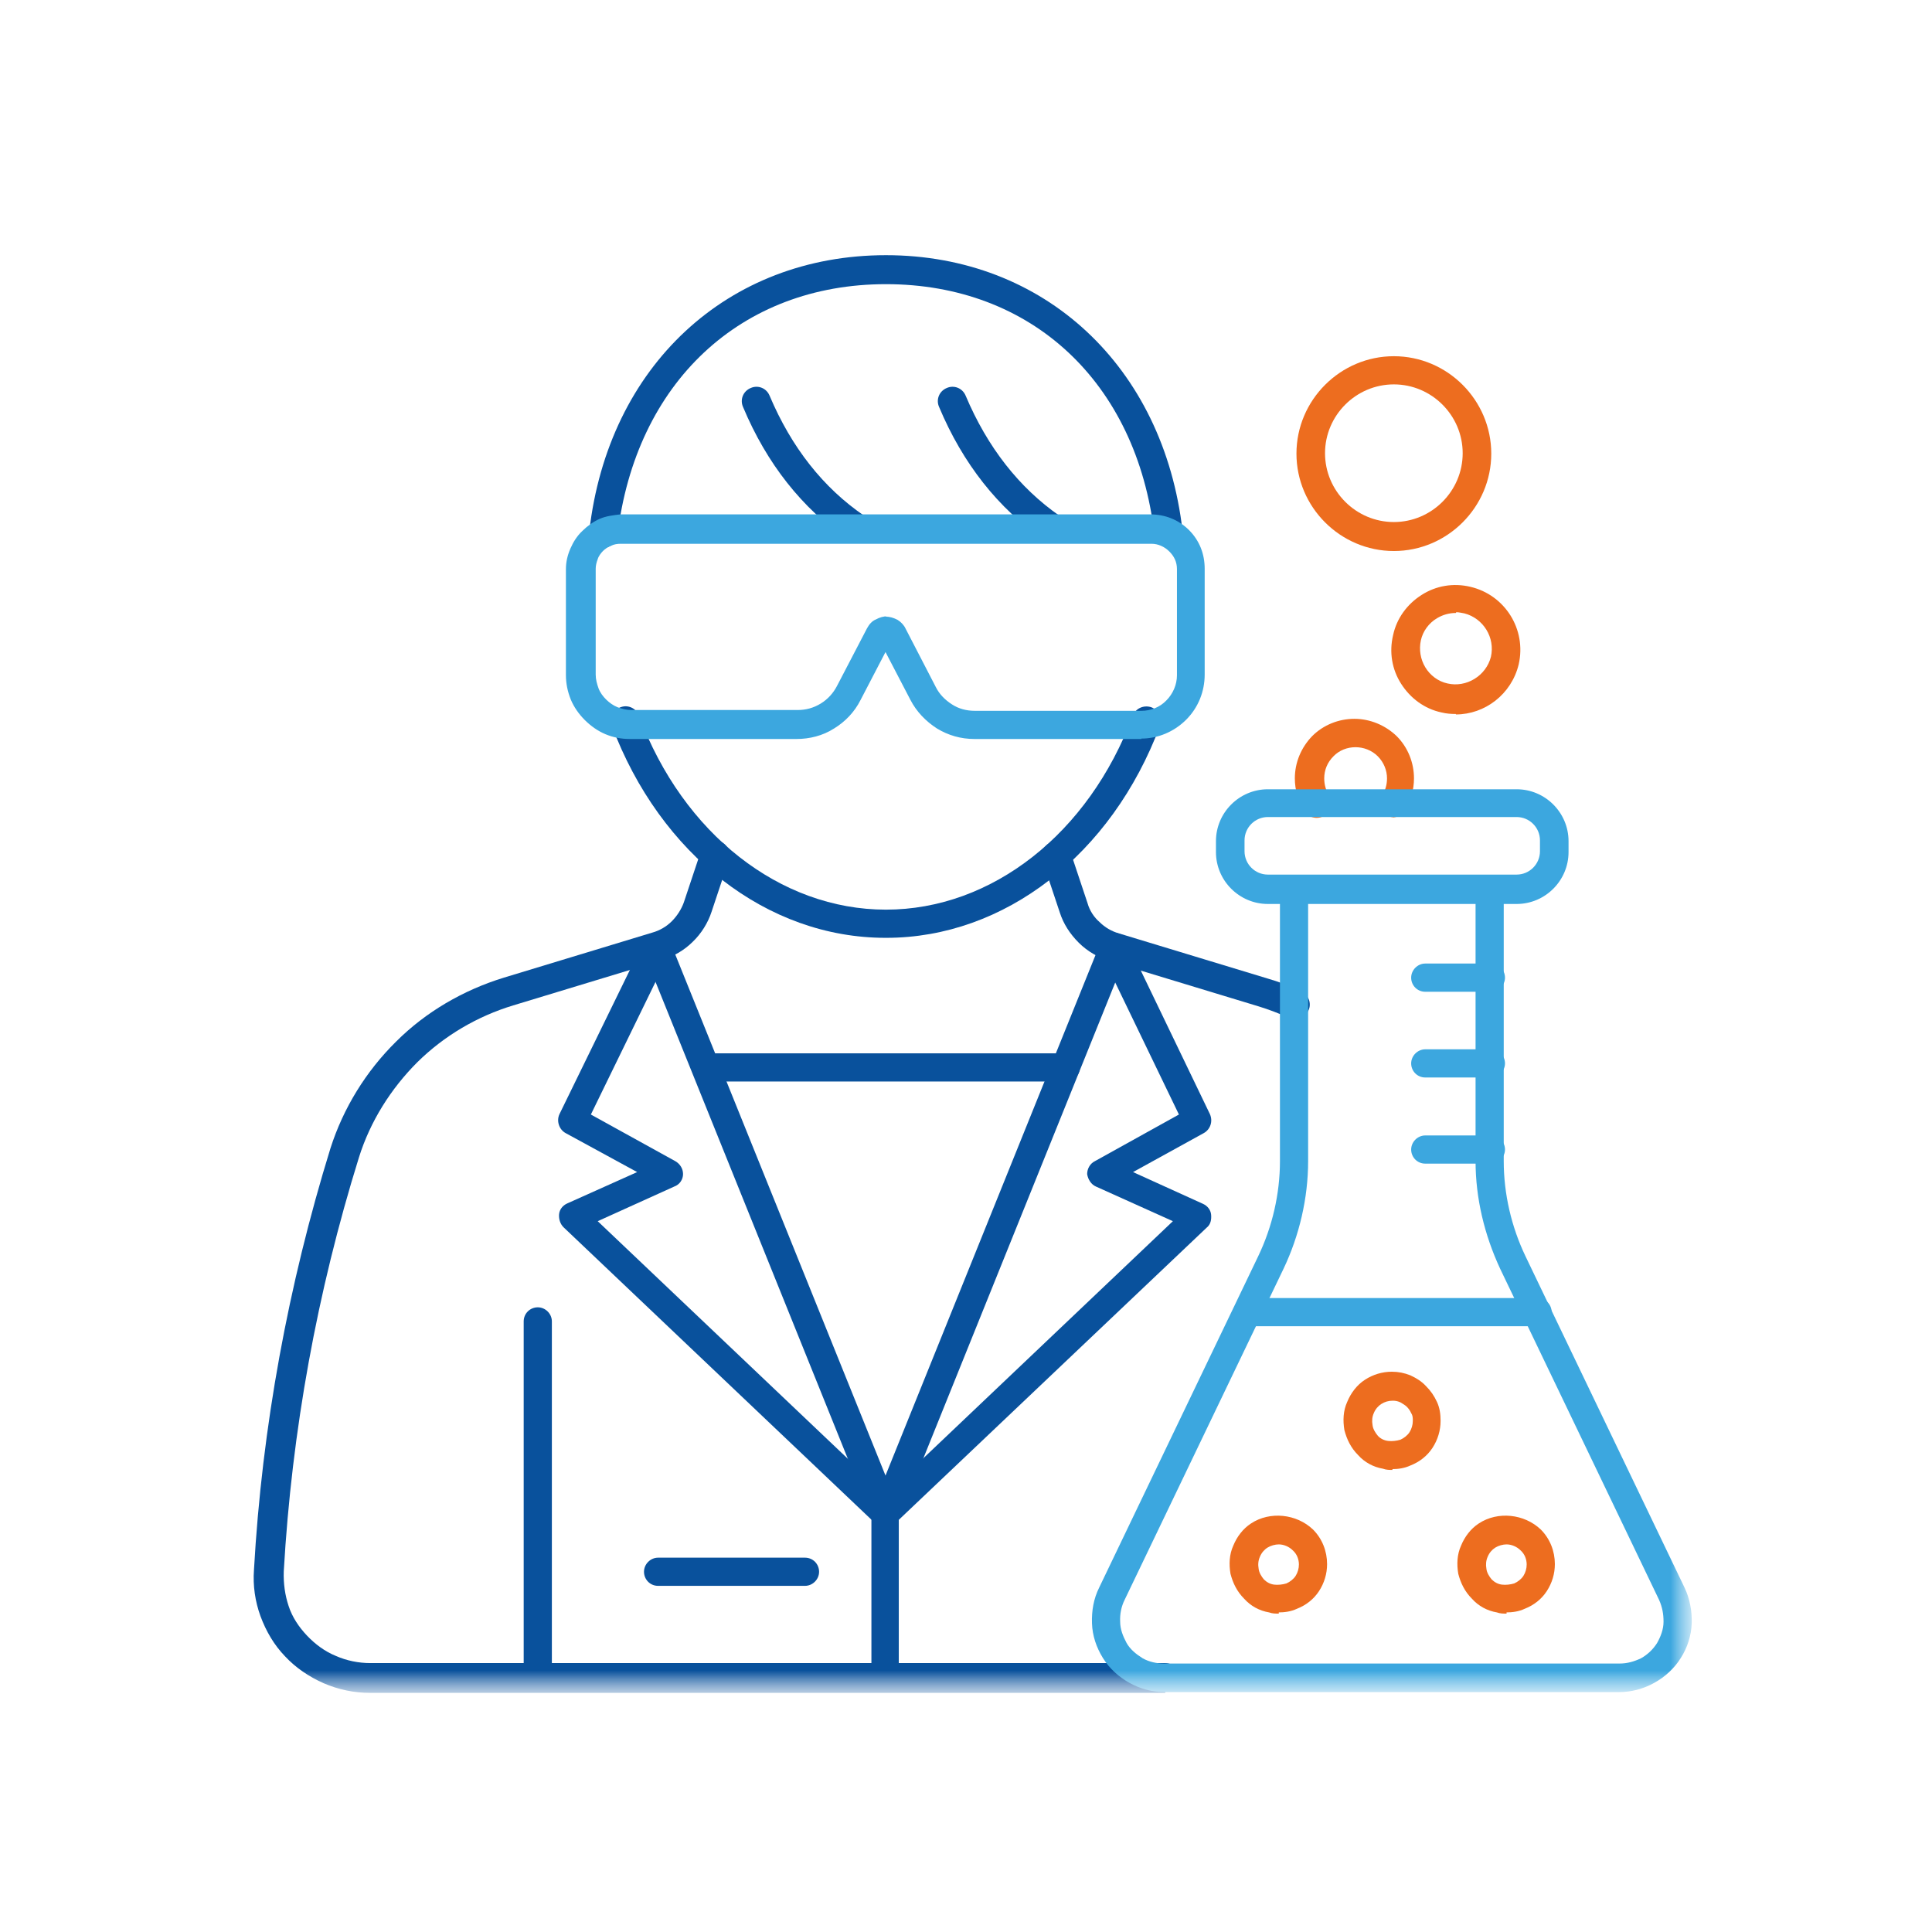 <svg width="48" height="48" viewBox="0 0 48 48" fill="none" xmlns="http://www.w3.org/2000/svg">
<mask id="mask0_147_629" style="mask-type:luminance" maskUnits="userSpaceOnUse" x="5" y="5" width="38" height="38">
<mask id="mask1_147_629" style="mask-type:luminance" maskUnits="userSpaceOnUse" x="5" y="5" width="38" height="38">
<path d="M5 42.28H42.28V5H5V42.28Z" fill="white"/>
</mask>
<g mask="url(#mask1_147_629)">
<path d="M5 5H42.28V42.28H5V5Z" fill="white"/>
</g>
</mask>
<g mask="url(#mask0_147_629)">
<mask id="mask2_147_629" style="mask-type:luminance" maskUnits="userSpaceOnUse" x="5" y="5" width="38" height="38">
<path d="M5 42.28H42.28V5H5V42.28Z" fill="white"/>
</mask>
<g mask="url(#mask2_147_629)">
<path d="M34.64 20.309C34.64 20.309 34.51 20.299 34.45 20.259C34.29 20.149 34.23 19.939 34.34 19.759C34.42 19.639 34.46 19.489 34.46 19.339C34.46 19.139 34.38 18.939 34.23 18.789C33.93 18.489 33.42 18.489 33.13 18.789C32.98 18.939 32.9 19.129 32.9 19.339C32.9 19.489 32.94 19.639 33.02 19.759C33.13 19.919 33.09 20.149 32.91 20.259C32.75 20.369 32.52 20.329 32.41 20.149C32.25 19.909 32.17 19.619 32.17 19.339C32.17 18.939 32.33 18.569 32.6 18.289C32.88 18.009 33.26 17.859 33.65 17.859C34.04 17.859 34.42 18.019 34.7 18.289C34.98 18.569 35.13 18.949 35.13 19.339C35.13 19.619 35.05 19.909 34.89 20.149C34.82 20.259 34.7 20.309 34.59 20.309H34.63H34.64Z" fill="#ED6D1F"/>
<path d="M32.15 25.31C32.15 25.31 32.06 25.31 32 25.28C31.76 25.17 31.52 25.08 31.26 25L27.57 23.88C27.29 23.79 27.02 23.64 26.8 23.42C26.58 23.2 26.42 22.95 26.33 22.67L25.9 21.38C25.83 21.19 25.94 20.99 26.13 20.92C26.32 20.85 26.52 20.96 26.59 21.15L27.02 22.44C27.07 22.62 27.18 22.79 27.32 22.91C27.45 23.04 27.62 23.14 27.8 23.19L31.49 24.31C31.77 24.39 32.06 24.5 32.33 24.63C32.51 24.71 32.59 24.93 32.51 25.1C32.46 25.23 32.32 25.3 32.19 25.3H32.16L32.15 25.31Z" fill="#09519C"/>
<path d="M28.94 42.059H9.19C8.8 42.059 8.41 41.979 8.04 41.819C7.68 41.659 7.35 41.439 7.08 41.149C6.81 40.869 6.61 40.529 6.47 40.149C6.34 39.789 6.28 39.399 6.31 38.999C6.51 35.459 7.16 31.929 8.21 28.529C8.53 27.529 9.09 26.619 9.84 25.879C10.58 25.139 11.51 24.599 12.52 24.289L16.21 23.169C16.39 23.119 16.56 23.019 16.69 22.889C16.82 22.759 16.93 22.589 16.99 22.419L17.42 21.129C17.49 20.939 17.69 20.849 17.88 20.899C18.07 20.969 18.16 21.169 18.11 21.359L17.68 22.649C17.59 22.929 17.42 23.199 17.21 23.399C16.99 23.619 16.73 23.759 16.44 23.859L12.75 24.979C11.86 25.249 11.04 25.729 10.37 26.389C9.71 27.049 9.2 27.859 8.92 28.749C7.88 32.089 7.25 35.549 7.05 39.039C7.04 39.339 7.08 39.629 7.17 39.899C7.26 40.179 7.43 40.429 7.63 40.639C7.83 40.849 8.07 41.029 8.34 41.139C8.61 41.259 8.91 41.319 9.2 41.319H28.95C29.15 41.319 29.3 41.479 29.3 41.669C29.3 41.859 29.14 42.019 28.95 42.019V42.059H28.94Z" fill="#09519C"/>
<path d="M22 37.95C21.85 37.95 21.73 37.86 21.66 37.72L15.99 23.66C15.92 23.47 16 23.27 16.19 23.2C16.37 23.13 16.58 23.21 16.65 23.4L22 36.66L27.35 23.4C27.42 23.21 27.63 23.13 27.81 23.2C28 23.27 28.08 23.48 28.01 23.66L22.34 37.72C22.29 37.85 22.15 37.95 22 37.95Z" fill="#09519C"/>
<path d="M13.361 42.039C13.161 42.039 13.011 41.88 13.011 41.69V32.83C13.011 32.63 13.171 32.48 13.361 32.48C13.551 32.48 13.711 32.639 13.711 32.83V41.69C13.711 41.889 13.551 42.039 13.361 42.039Z" fill="#09519C"/>
<path d="M22 23.3C19.06 23.3 16.4 21.23 15.2 18.03C15.13 17.84 15.23 17.64 15.42 17.57C15.61 17.5 15.81 17.6 15.88 17.79C16.97 20.71 19.38 22.6 22.01 22.6C24.64 22.6 27.05 20.71 28.14 17.79C28.21 17.6 28.41 17.51 28.6 17.57C28.79 17.64 28.88 17.84 28.82 18.03C27.62 21.24 24.95 23.3 22.02 23.3H22Z" fill="#09519C"/>
<path d="M14.991 13.59H14.951C14.751 13.56 14.611 13.39 14.641 13.2C15.111 9.09 18.081 6.34 22.011 6.34C25.941 6.34 28.911 9.1 29.381 13.2C29.411 13.4 29.261 13.58 29.071 13.59C28.871 13.62 28.691 13.47 28.681 13.28C28.241 9.49 25.621 7.06 22.011 7.06C18.401 7.06 15.791 9.51 15.341 13.3C15.311 13.48 15.161 13.61 14.991 13.61V13.59Z" fill="#09519C"/>
<path d="M21.261 13.48C21.191 13.48 21.131 13.47 21.061 13.41C19.93 12.63 19.05 11.52 18.46 10.11C18.381 9.93 18.46 9.72 18.651 9.64C18.831 9.56 19.041 9.64 19.12 9.83C19.66 11.11 20.451 12.12 21.48 12.82C21.64 12.93 21.68 13.16 21.57 13.32C21.5 13.41 21.39 13.47 21.27 13.47H21.261V13.48Z" fill="#09519C"/>
<path d="M26.131 13.48C26.061 13.48 26.001 13.45 25.931 13.41C24.801 12.63 23.921 11.52 23.331 10.11C23.251 9.93 23.331 9.72 23.521 9.64C23.701 9.56 23.911 9.64 23.991 9.83C24.531 11.11 25.321 12.12 26.331 12.82C26.491 12.93 26.531 13.16 26.421 13.32C26.351 13.41 26.241 13.47 26.121 13.47L26.131 13.48Z" fill="#09519C"/>
<path d="M22 37.95C21.91 37.95 21.82 37.92 21.76 37.86L14 30.49C13.92 30.41 13.88 30.29 13.89 30.17C13.9 30.05 13.98 29.95 14.09 29.9L15.83 29.12L14.05 28.15C13.89 28.06 13.82 27.85 13.9 27.68L16 23.38C16.08 23.2 16.3 23.12 16.47 23.22C16.65 23.3 16.73 23.52 16.63 23.69L14.68 27.69L16.78 28.85C16.9 28.92 16.97 29.04 16.97 29.17C16.97 29.3 16.89 29.43 16.75 29.48L14.85 30.34L22.23 37.35C22.38 37.48 22.38 37.71 22.23 37.85C22.16 37.92 22.07 37.96 21.97 37.96H21.98L22 37.95Z" fill="#09519C"/>
<path d="M26.48 26.87H17.54C17.34 26.87 17.19 26.71 17.19 26.52C17.19 26.33 17.35 26.17 17.54 26.17H26.48C26.68 26.17 26.83 26.33 26.83 26.52C26.83 26.71 26.67 26.87 26.48 26.87Z" fill="#09519C"/>
<path d="M22 42.03C21.8 42.03 21.65 41.87 21.65 41.68V37.61C21.65 37.52 21.69 37.42 21.76 37.35L29.14 30.34L27.23 29.48C27.11 29.43 27.03 29.3 27.01 29.17C27.01 29.04 27.08 28.91 27.2 28.85L29.29 27.69L27.36 23.69C27.28 23.51 27.36 23.3 27.52 23.22C27.7 23.14 27.91 23.22 27.99 23.38L30.06 27.68C30.14 27.86 30.07 28.06 29.91 28.15L28.15 29.12L29.89 29.91C30 29.96 30.08 30.06 30.09 30.18C30.1 30.3 30.08 30.42 29.98 30.5L22.33 37.76V41.68C22.33 41.88 22.17 42.03 21.98 42.03H21.99H22Z" fill="#09519C"/>
<path d="M20 39.4H16.35C16.15 39.4 16 39.24 16 39.05C16 38.86 16.16 38.7 16.35 38.7H20C20.2 38.7 20.35 38.86 20.35 39.05C20.35 39.24 20.19 39.4 20 39.4Z" fill="#09519C"/>
<path d="M28.36 18.36H24.21C23.87 18.36 23.561 18.27 23.28 18.1C23 17.92 22.77 17.68 22.62 17.39L22 16.2L21.381 17.39C21.23 17.69 21 17.93 20.721 18.1C20.441 18.28 20.11 18.36 19.791 18.36H15.65C15.431 18.36 15.23 18.32 15.04 18.24C14.851 18.16 14.681 18.04 14.53 17.89C14.38 17.74 14.261 17.57 14.181 17.38C14.101 17.18 14.06 16.98 14.06 16.77V14.14C14.06 13.96 14.101 13.79 14.171 13.63C14.241 13.47 14.331 13.32 14.47 13.19C14.591 13.07 14.741 12.96 14.9 12.89C15.06 12.82 15.241 12.8 15.411 12.78H28.581C28.941 12.78 29.28 12.91 29.541 13.17C29.8 13.43 29.93 13.76 29.93 14.13V16.76C29.93 17.18 29.77 17.58 29.471 17.88C29.171 18.18 28.77 18.35 28.351 18.35L28.36 18.36ZM22 15.32C22.11 15.32 22.201 15.35 22.3 15.4C22.381 15.45 22.46 15.53 22.5 15.62L23.25 17.07C23.34 17.25 23.48 17.39 23.651 17.5C23.82 17.61 24.011 17.66 24.221 17.66H28.36C28.59 17.66 28.82 17.57 28.98 17.4C29.14 17.24 29.241 17.01 29.241 16.78V14.14C29.241 13.96 29.171 13.82 29.05 13.7C28.93 13.58 28.77 13.51 28.61 13.51H15.421C15.341 13.51 15.261 13.52 15.181 13.56C15.101 13.59 15.03 13.64 14.98 13.69C14.931 13.74 14.87 13.82 14.851 13.89C14.82 13.97 14.8 14.05 14.8 14.13V16.76C14.8 16.88 14.831 16.99 14.87 17.1C14.911 17.21 14.98 17.3 15.06 17.38C15.14 17.46 15.241 17.53 15.341 17.57C15.45 17.61 15.56 17.64 15.681 17.64H19.82C20.02 17.64 20.21 17.59 20.39 17.48C20.57 17.37 20.701 17.22 20.791 17.05L21.541 15.61C21.59 15.52 21.66 15.43 21.761 15.39C21.851 15.34 21.951 15.31 22.061 15.31H22.03L22 15.32Z" fill="#3CA7DF"/>
<path d="M40.26 42.04H28.94C28.63 42.04 28.33 41.96 28.06 41.81C27.79 41.66 27.56 41.45 27.4 41.19C27.24 40.93 27.14 40.64 27.13 40.33C27.12 40.02 27.17 39.72 27.31 39.44L31.26 31.21C31.61 30.48 31.8 29.66 31.8 28.85V22.1C31.8 21.9 31.96 21.75 32.15 21.75C32.34 21.75 32.5 21.91 32.5 22.1V28.85C32.5 29.77 32.28 30.7 31.89 31.52L27.94 39.75C27.86 39.91 27.82 40.1 27.83 40.29C27.83 40.48 27.9 40.65 27.99 40.82C28.08 40.98 28.23 41.1 28.39 41.2C28.55 41.29 28.74 41.33 28.92 41.33H40.24C40.43 41.33 40.6 41.28 40.77 41.2C40.93 41.11 41.07 40.98 41.17 40.82C41.26 40.66 41.33 40.48 41.33 40.29C41.33 40.1 41.3 39.93 41.22 39.75L37.27 31.52C36.88 30.68 36.66 29.77 36.66 28.85V22.1C36.66 21.9 36.82 21.75 37.01 21.75C37.2 21.75 37.36 21.91 37.36 22.1V28.85C37.36 29.66 37.55 30.48 37.9 31.21L41.85 39.44C41.98 39.71 42.04 40.02 42.03 40.33C42.02 40.64 41.92 40.94 41.76 41.19C41.6 41.45 41.37 41.66 41.1 41.81C40.83 41.96 40.53 42.04 40.22 42.04H40.25H40.26Z" fill="#3CA7DF"/>
<path d="M37.68 22.459H31.5C30.79 22.459 30.21 21.879 30.21 21.169V20.899C30.21 20.189 30.79 19.609 31.5 19.609H37.68C38.39 19.609 38.97 20.189 38.97 20.899V21.169C38.97 21.879 38.39 22.459 37.68 22.459ZM31.5 20.299C31.18 20.299 30.92 20.559 30.92 20.879V21.149C30.92 21.469 31.18 21.729 31.5 21.729H37.68C38 21.729 38.26 21.469 38.26 21.149V20.879C38.26 20.559 38 20.299 37.68 20.299H31.5Z" fill="#3CA7DF"/>
<path d="M37.041 24.64H35.41C35.211 24.64 35.06 24.48 35.06 24.29C35.06 24.099 35.221 23.939 35.41 23.939H37.041C37.24 23.939 37.391 24.099 37.391 24.29C37.391 24.48 37.23 24.64 37.041 24.64Z" fill="#3CA7DF"/>
<path d="M37.041 26.77H35.41C35.211 26.77 35.06 26.61 35.06 26.42C35.06 26.23 35.221 26.07 35.41 26.07H37.041C37.24 26.07 37.391 26.23 37.391 26.42C37.391 26.61 37.23 26.77 37.041 26.77Z" fill="#3CA7DF"/>
<path d="M37.041 28.91H35.41C35.211 28.91 35.06 28.75 35.06 28.56C35.06 28.37 35.221 28.21 35.41 28.21H37.041C37.24 28.21 37.391 28.37 37.391 28.56C37.391 28.75 37.23 28.91 37.041 28.91Z" fill="#3CA7DF"/>
<path d="M38.2 32.95H31.01C30.81 32.95 30.66 32.79 30.66 32.6C30.66 32.41 30.82 32.25 31.01 32.25H38.2C38.4 32.25 38.55 32.41 38.55 32.6C38.55 32.79 38.39 32.95 38.2 32.95Z" fill="#3CA7DF"/>
<path d="M34.601 36.52C34.521 36.52 34.441 36.52 34.361 36.49C34.121 36.45 33.901 36.33 33.741 36.15C33.561 35.97 33.461 35.76 33.401 35.53C33.361 35.29 33.371 35.05 33.471 34.83C33.561 34.61 33.711 34.41 33.911 34.28C34.111 34.15 34.341 34.08 34.581 34.08C34.741 34.08 34.891 34.11 35.041 34.17C35.191 34.24 35.321 34.32 35.431 34.44C35.551 34.56 35.631 34.68 35.701 34.83C35.771 34.98 35.791 35.14 35.791 35.3C35.791 35.54 35.721 35.77 35.591 35.97C35.461 36.17 35.271 36.32 35.041 36.41C34.891 36.48 34.731 36.5 34.581 36.5H34.591L34.601 36.52ZM34.601 34.8C34.491 34.8 34.401 34.83 34.321 34.88C34.241 34.93 34.171 35.01 34.131 35.11C34.091 35.2 34.081 35.3 34.101 35.41C34.111 35.5 34.171 35.6 34.231 35.67C34.291 35.74 34.391 35.79 34.491 35.8C34.581 35.81 34.691 35.8 34.791 35.77C34.881 35.73 34.971 35.66 35.021 35.58C35.071 35.5 35.101 35.4 35.101 35.3C35.101 35.23 35.101 35.17 35.061 35.11C35.031 35.04 34.991 34.99 34.951 34.95C34.911 34.91 34.841 34.87 34.791 34.84C34.721 34.81 34.671 34.8 34.601 34.8Z" fill="#ED6D1F"/>
<path d="M31.771 40.09C31.691 40.09 31.611 40.09 31.531 40.06C31.291 40.02 31.071 39.9 30.911 39.72C30.731 39.54 30.631 39.33 30.571 39.1C30.531 38.86 30.541 38.62 30.641 38.4C30.731 38.18 30.881 37.98 31.081 37.85C31.551 37.54 32.211 37.61 32.621 38C32.851 38.23 32.971 38.54 32.971 38.86C32.971 39.1 32.901 39.33 32.771 39.53C32.641 39.73 32.451 39.88 32.221 39.97C32.071 40.04 31.911 40.06 31.761 40.06H31.771V40.09ZM31.771 38.37C31.681 38.37 31.571 38.4 31.491 38.45C31.411 38.5 31.341 38.58 31.301 38.68C31.261 38.77 31.251 38.87 31.271 38.98C31.281 39.07 31.341 39.17 31.401 39.24C31.471 39.31 31.561 39.36 31.661 39.37C31.751 39.38 31.861 39.37 31.961 39.34C32.051 39.3 32.141 39.23 32.191 39.15C32.241 39.07 32.271 38.97 32.271 38.87C32.271 38.74 32.221 38.61 32.121 38.52C32.031 38.43 31.901 38.37 31.771 38.37Z" fill="#ED6D1F"/>
<path d="M37.43 40.09C37.35 40.09 37.27 40.09 37.19 40.06C36.95 40.02 36.73 39.9 36.57 39.72C36.39 39.54 36.29 39.33 36.23 39.1C36.19 38.86 36.2 38.62 36.3 38.4C36.39 38.18 36.54 37.98 36.74 37.85C37.21 37.54 37.87 37.61 38.28 38C38.51 38.23 38.63 38.54 38.63 38.86C38.63 39.1 38.56 39.33 38.43 39.53C38.3 39.73 38.11 39.88 37.88 39.97C37.73 40.04 37.57 40.06 37.42 40.06H37.43V40.09ZM37.43 38.37C37.34 38.37 37.23 38.4 37.15 38.45C37.07 38.5 37 38.58 36.96 38.68C36.92 38.77 36.91 38.87 36.93 38.98C36.94 39.07 37 39.17 37.06 39.24C37.13 39.31 37.22 39.36 37.32 39.37C37.41 39.38 37.52 39.37 37.62 39.34C37.71 39.3 37.8 39.23 37.85 39.15C37.9 39.07 37.93 38.97 37.93 38.87C37.93 38.74 37.88 38.61 37.78 38.52C37.69 38.43 37.56 38.37 37.43 38.37Z" fill="#ED6D1F"/>
<path d="M36.171 17.739C36.051 17.739 35.931 17.73 35.811 17.7C35.391 17.61 35.041 17.349 34.811 16.989C34.581 16.63 34.511 16.2 34.611 15.78C34.701 15.36 34.961 15.009 35.321 14.78C35.681 14.55 36.111 14.479 36.531 14.579C37.391 14.78 37.931 15.639 37.731 16.509C37.551 17.25 36.891 17.75 36.171 17.75V17.739ZM36.171 15.229C36.011 15.229 35.851 15.27 35.701 15.36C35.501 15.479 35.351 15.68 35.301 15.909C35.251 16.14 35.291 16.38 35.411 16.579C35.531 16.779 35.731 16.93 35.961 16.98C36.431 17.09 36.921 16.79 37.041 16.32C37.151 15.839 36.851 15.36 36.381 15.239C36.311 15.229 36.251 15.21 36.181 15.21L36.171 15.229Z" fill="#ED6D1F"/>
<path d="M34.63 13.69C33.3 13.69 32.21 12.6 32.21 11.27C32.21 9.94 33.3 8.85 34.63 8.85C35.96 8.85 37.05 9.94 37.05 11.27C37.05 12.6 35.96 13.69 34.63 13.69ZM34.63 9.55C33.69 9.55 32.92 10.32 32.92 11.26C32.92 12.2 33.69 12.97 34.63 12.97C35.57 12.97 36.34 12.2 36.34 11.26C36.34 10.32 35.57 9.55 34.63 9.55Z" fill="#ED6D1F"/>
</g>
</g>
</svg>
